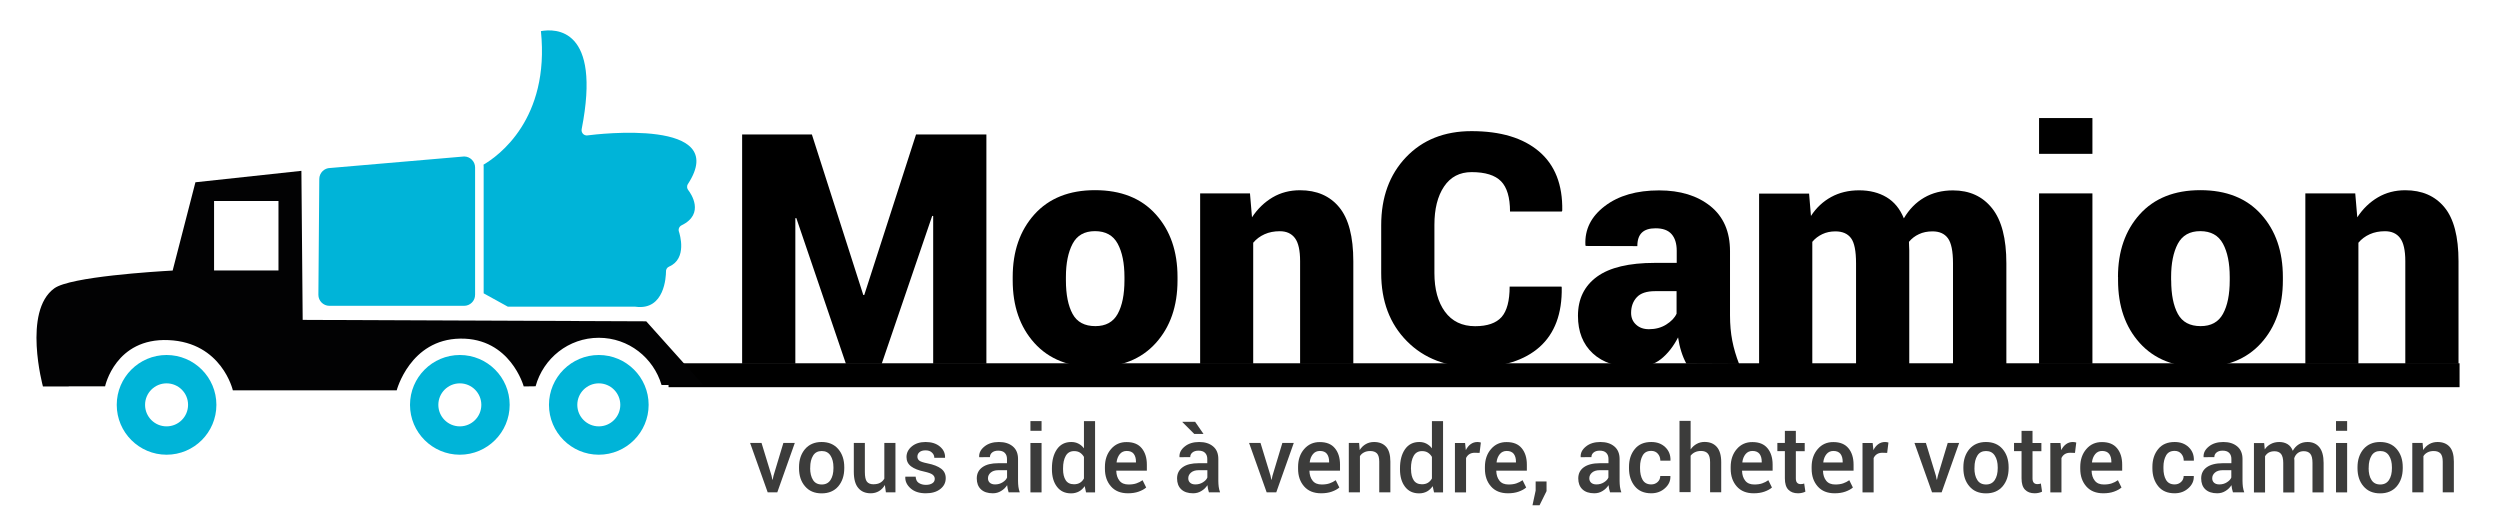 <?xml version="1.0" encoding="UTF-8" standalone="no"?>
<!DOCTYPE svg PUBLIC "-//W3C//DTD SVG 1.1//EN" "http://www.w3.org/Graphics/SVG/1.1/DTD/svg11.dtd">
<svg width="100%" height="100%" viewBox="0 0 316 67" version="1.1" xmlns="http://www.w3.org/2000/svg" xmlns:xlink="http://www.w3.org/1999/xlink" xml:space="preserve" xmlns:serif="http://www.serif.com/" style="fill-rule:evenodd;clip-rule:evenodd;stroke-linejoin:round;stroke-miterlimit:2;">
    <g transform="matrix(1,0,0,1,0,-238)">
        <g id="Logo-Header" serif:id="Logo Header" transform="matrix(1,0,0,0.677,-3.346,116.859)">
            <rect x="3.346" y="179" width="315.654" height="99" style="fill:none;"/>
            <g transform="matrix(0.95,0,0,1.404,-35.051,32.962)">
                <path d="M155.28,143.2L155.41,143.2L162.3,121.85L171.66,121.85L171.66,152.35L164.58,152.35L164.58,132.7L164.45,132.68L157.73,152.35L152.97,152.35L146.37,132.97L146.24,132.99L146.24,152.35L139.16,152.35L139.16,121.85L148.44,121.85L155.28,143.2Z" style="fill-rule:nonzero;"/>
                <path d="M175.16,140.81C175.16,137.4 176.12,134.63 178.05,132.48C179.98,130.34 182.67,129.26 186.11,129.26C189.57,129.26 192.27,130.33 194.2,132.48C196.13,134.62 197.09,137.4 197.09,140.81L197.09,141.25C197.09,144.67 196.13,147.45 194.2,149.59C192.27,151.73 189.59,152.8 186.16,152.8C182.68,152.8 179.98,151.73 178.05,149.59C176.12,147.45 175.16,144.67 175.16,141.25L175.16,140.81ZM182.24,141.25C182.24,143.15 182.54,144.64 183.13,145.72C183.72,146.8 184.73,147.34 186.16,147.34C187.54,147.34 188.53,146.8 189.13,145.71C189.73,144.62 190.03,143.13 190.03,141.25L190.03,140.81C190.03,138.97 189.73,137.49 189.13,136.38C188.53,135.27 187.52,134.71 186.11,134.71C184.71,134.71 183.72,135.27 183.13,136.39C182.54,137.51 182.24,138.98 182.24,140.81L182.24,141.25Z" style="fill-rule:nonzero;"/>
                <path d="M206.73,129.69L207,132.87C207.74,131.74 208.66,130.86 209.74,130.22C210.83,129.58 212.04,129.27 213.39,129.27C215.61,129.27 217.35,130.02 218.6,131.53C219.85,133.04 220.48,135.43 220.48,138.72L220.48,152.36L213.4,152.36L213.4,138.7C213.4,137.26 213.17,136.24 212.71,135.63C212.25,135.02 211.58,134.72 210.7,134.72C209.95,134.72 209.27,134.85 208.67,135.12C208.07,135.39 207.57,135.76 207.16,136.25L207.16,152.36L200.1,152.36L200.1,129.69L206.73,129.69Z" style="fill-rule:nonzero;"/>
                <path d="M248.17,142.07L248.21,142.2C248.27,145.68 247.28,148.31 245.27,150.11C243.25,151.9 240.39,152.8 236.69,152.8C232.92,152.8 229.89,151.65 227.61,149.34C225.33,147.04 224.19,144.02 224.19,140.29L224.19,133.92C224.19,130.21 225.29,127.19 227.49,124.88C229.69,122.57 232.6,121.41 236.21,121.41C240.08,121.41 243.07,122.31 245.19,124.11C247.31,125.91 248.34,128.53 248.28,131.97L248.22,132.1L241.33,132.1C241.33,130.23 240.93,128.89 240.14,128.08C239.35,127.27 238.04,126.86 236.22,126.86C234.63,126.86 233.41,127.5 232.55,128.78C231.69,130.06 231.27,131.76 231.27,133.88L231.27,140.29C231.27,142.43 231.74,144.14 232.67,145.42C233.61,146.7 234.95,147.35 236.69,147.35C238.31,147.35 239.48,146.94 240.2,146.14C240.92,145.33 241.28,143.97 241.28,142.08L248.17,142.08L248.17,142.07Z" style="fill-rule:nonzero;"/>
                <path d="M264.8,152.34C264.54,151.87 264.31,151.33 264.12,150.73C263.93,150.13 263.79,149.5 263.69,148.84C263.07,150.04 262.32,151 261.42,151.72C260.52,152.44 259.34,152.8 257.89,152.8C255.51,152.8 253.67,152.19 252.35,150.97C251.03,149.75 250.37,148.08 250.37,145.97C250.37,143.72 251.22,141.99 252.91,140.76C254.6,139.54 257.16,138.93 260.6,138.93L263.51,138.93L263.51,137.32C263.51,136.36 263.28,135.62 262.82,135.1C262.36,134.58 261.65,134.33 260.7,134.33C259.88,134.33 259.27,134.52 258.87,134.91C258.47,135.3 258.27,135.89 258.27,136.7L251.4,136.68L251.36,136.55C251.26,134.48 252.12,132.76 253.95,131.37C255.78,129.98 258.18,129.29 261.17,129.29C263.98,129.29 266.25,129.99 267.99,131.38C269.73,132.78 270.6,134.77 270.6,137.37L270.6,145.92C270.6,147.12 270.7,148.24 270.9,149.27C271.1,150.3 271.41,151.34 271.81,152.37L264.8,152.34ZM259.81,147.75C260.68,147.75 261.44,147.55 262.1,147.14C262.76,146.73 263.23,146.25 263.49,145.69L263.49,142.69L260.64,142.69C259.51,142.69 258.69,142.96 258.19,143.51C257.69,144.05 257.44,144.75 257.44,145.58C257.44,146.22 257.66,146.74 258.1,147.14C258.54,147.55 259.11,147.75 259.81,147.75Z" style="fill-rule:nonzero;"/>
                <path d="M281.12,129.69L281.37,132.69C282.08,131.6 282.98,130.76 284.06,130.17C285.14,129.58 286.38,129.28 287.78,129.28C289.19,129.28 290.41,129.59 291.43,130.2C292.45,130.81 293.22,131.75 293.73,133.01C294.43,131.82 295.32,130.9 296.42,130.26C297.52,129.62 298.8,129.29 300.26,129.29C302.47,129.29 304.2,130.08 305.47,131.67C306.74,133.26 307.37,135.7 307.37,138.99L307.37,152.38L300.27,152.38L300.27,138.99C300.27,137.37 300.04,136.26 299.59,135.65C299.14,135.04 298.46,134.74 297.55,134.74C296.87,134.74 296.26,134.86 295.74,135.11C295.22,135.35 294.77,135.69 294.41,136.13C294.41,136.37 294.42,136.57 294.43,136.75C294.44,136.92 294.45,137.1 294.45,137.26L294.45,152.38L287.37,152.38L287.37,138.99C287.37,137.36 287.15,136.24 286.7,135.64C286.25,135.04 285.56,134.74 284.63,134.74C283.99,134.74 283.4,134.86 282.88,135.11C282.36,135.36 281.91,135.69 281.55,136.13L281.55,152.39L274.47,152.39L274.47,129.72L281.12,129.72L281.12,129.69Z" style="fill-rule:nonzero;"/>
                <path d="M318.82,124.43L311.72,124.43L311.72,119.67L318.82,119.67L318.82,124.43ZM318.82,152.36L311.72,152.36L311.72,129.69L318.82,129.69L318.82,152.36Z" style="fill-rule:nonzero;"/>
                <path d="M322.22,140.81C322.22,137.4 323.18,134.63 325.11,132.48C327.04,130.34 329.73,129.26 333.18,129.26C336.64,129.26 339.34,130.33 341.27,132.48C343.2,134.62 344.16,137.4 344.16,140.81L344.16,141.25C344.16,144.67 343.2,147.45 341.27,149.59C339.34,151.73 336.66,152.8 333.23,152.8C329.75,152.8 327.05,151.73 325.12,149.59C323.19,147.45 322.23,144.67 322.23,141.25L322.23,140.81L322.22,140.81ZM329.3,141.25C329.3,143.15 329.6,144.64 330.19,145.72C330.78,146.8 331.79,147.34 333.22,147.34C334.6,147.34 335.59,146.8 336.19,145.71C336.79,144.62 337.09,143.13 337.09,141.25L337.09,140.81C337.09,138.97 336.79,137.49 336.19,136.38C335.59,135.27 334.58,134.71 333.17,134.71C331.77,134.71 330.78,135.27 330.18,136.39C329.59,137.51 329.29,138.98 329.29,140.81L329.29,141.25L329.3,141.25Z" style="fill-rule:nonzero;"/>
                <path d="M353.79,129.69L354.06,132.87C354.8,131.74 355.71,130.86 356.8,130.22C357.89,129.58 359.1,129.27 360.44,129.27C362.66,129.27 364.4,130.02 365.65,131.53C366.9,133.04 367.53,135.43 367.53,138.72L367.53,152.36L360.45,152.36L360.45,138.7C360.45,137.26 360.22,136.24 359.76,135.63C359.3,135.02 358.63,134.72 357.75,134.72C357,134.72 356.32,134.85 355.72,135.12C355.12,135.39 354.62,135.76 354.21,136.25L354.21,152.36L347.15,152.36L347.15,129.69L353.79,129.69Z" style="fill-rule:nonzero;"/>
            </g>
            <g transform="matrix(0.95,0,0,1.404,-35.051,32.962)">
                <rect x="129.37" y="152.28" width="238.3" height="3.18"/>
            </g>
            <g transform="matrix(0.95,0,0,1.404,-35.051,32.962)">
                <path d="M143.07,167.22L143.18,167.76L143.22,167.76L143.34,167.22L144.65,162.87L146.17,162.87L143.84,169.44L142.56,169.44L140.22,162.87L141.74,162.87L143.07,167.22Z" style="fill:rgb(60,60,59);fill-rule:nonzero;"/>
                <path d="M146.73,166.1C146.73,165.12 147,164.32 147.53,163.69C148.07,163.07 148.8,162.75 149.73,162.75C150.67,162.75 151.41,163.06 151.95,163.69C152.49,164.32 152.75,165.12 152.75,166.1L152.75,166.23C152.75,167.22 152.48,168.02 151.95,168.65C151.41,169.27 150.68,169.58 149.74,169.58C148.8,169.58 148.06,169.27 147.53,168.64C146.99,168.02 146.73,167.21 146.73,166.23L146.73,166.1ZM148.21,166.23C148.21,166.87 148.34,167.4 148.59,167.8C148.84,168.2 149.23,168.4 149.76,168.4C150.27,168.4 150.66,168.2 150.92,167.8C151.18,167.4 151.31,166.88 151.31,166.24L151.31,166.11C151.31,165.48 151.18,164.96 150.92,164.56C150.66,164.15 150.27,163.95 149.75,163.95C149.24,163.95 148.85,164.15 148.6,164.56C148.35,164.97 148.22,165.48 148.22,166.11L148.22,166.23L148.21,166.23Z" style="fill:rgb(60,60,59);fill-rule:nonzero;"/>
                <path d="M158.15,168.47C157.95,168.82 157.69,169.09 157.37,169.28C157.05,169.47 156.68,169.57 156.27,169.57C155.57,169.57 155.01,169.34 154.62,168.87C154.22,168.41 154.02,167.69 154.02,166.71L154.02,162.87L155.49,162.87L155.49,166.73C155.49,167.36 155.58,167.79 155.76,168.02C155.94,168.25 156.23,168.37 156.61,168.37C156.97,168.37 157.27,168.31 157.51,168.18C157.75,168.05 157.94,167.87 158.08,167.62L158.08,162.87L159.56,162.87L159.56,169.44L158.29,169.44L158.15,168.47Z" style="fill:rgb(60,60,59);fill-rule:nonzero;"/>
                <path d="M164.79,167.65C164.79,167.42 164.69,167.24 164.5,167.09C164.31,166.94 163.94,166.81 163.41,166.69C162.64,166.53 162.05,166.3 161.64,165.99C161.23,165.68 161.03,165.27 161.03,164.75C161.03,164.2 161.26,163.73 161.73,163.34C162.2,162.95 162.81,162.75 163.57,162.75C164.36,162.75 164.99,162.95 165.47,163.35C165.95,163.75 166.18,164.24 166.16,164.81L166.15,164.85L164.73,164.85C164.73,164.58 164.63,164.35 164.41,164.15C164.2,163.95 163.92,163.86 163.57,163.86C163.21,163.86 162.94,163.94 162.76,164.1C162.57,164.26 162.48,164.46 162.48,164.7C162.48,164.92 162.57,165.1 162.74,165.23C162.91,165.36 163.27,165.48 163.82,165.59C164.63,165.75 165.23,165.99 165.64,166.3C166.05,166.61 166.25,167.03 166.25,167.56C166.25,168.15 166.01,168.63 165.52,169.01C165.03,169.39 164.39,169.57 163.59,169.57C162.74,169.57 162.06,169.35 161.57,168.91C161.08,168.47 160.84,167.97 160.87,167.4L160.88,167.36L162.25,167.36C162.27,167.74 162.4,168.02 162.66,168.19C162.92,168.36 163.24,168.45 163.61,168.45C163.99,168.45 164.28,168.37 164.49,168.22C164.69,168.09 164.79,167.89 164.79,167.65Z" style="fill:rgb(60,60,59);fill-rule:nonzero;"/>
                <path d="M174.62,169.45C174.57,169.28 174.52,169.12 174.49,168.96C174.46,168.8 174.43,168.64 174.42,168.49C174.22,168.8 173.96,169.06 173.62,169.26C173.29,169.47 172.92,169.57 172.51,169.57C171.83,169.57 171.3,169.39 170.93,169.04C170.56,168.69 170.38,168.2 170.38,167.59C170.38,166.95 170.63,166.46 171.13,166.1C171.63,165.74 172.34,165.57 173.25,165.57L174.4,165.57L174.4,165C174.4,164.66 174.3,164.39 174.1,164.19C173.9,163.99 173.61,163.9 173.23,163.9C172.89,163.9 172.63,163.98 172.43,164.14C172.23,164.3 172.13,164.51 172.13,164.76L170.71,164.77L170.7,164.73C170.67,164.21 170.9,163.75 171.4,163.35C171.89,162.95 172.53,162.75 173.32,162.75C174.09,162.75 174.7,162.94 175.17,163.33C175.64,163.72 175.87,164.28 175.87,165.01L175.87,167.93C175.87,168.2 175.89,168.46 175.92,168.71C175.95,168.96 176.02,169.2 176.1,169.44L174.62,169.44L174.62,169.45ZM172.82,168.39C173.19,168.39 173.52,168.3 173.82,168.11C174.12,167.92 174.32,167.71 174.41,167.47L174.41,166.5L173.24,166.5C172.81,166.5 172.47,166.61 172.23,166.82C171.99,167.03 171.87,167.28 171.87,167.57C171.87,167.82 171.95,168.02 172.12,168.17C172.28,168.31 172.51,168.39 172.82,168.39Z" style="fill:rgb(60,60,59);fill-rule:nonzero;"/>
                <path d="M179,161.26L177.52,161.26L177.52,159.97L179,159.97L179,161.26ZM179,169.45L177.52,169.45L177.52,162.88L179,162.88L179,169.45Z" style="fill:rgb(60,60,59);fill-rule:nonzero;"/>
                <path d="M180.38,166.25C180.38,165.2 180.6,164.36 181.05,163.71C181.5,163.07 182.13,162.75 182.95,162.75C183.31,162.75 183.63,162.82 183.91,162.97C184.19,163.11 184.44,163.32 184.64,163.59L184.64,159.97L186.12,159.97L186.12,169.45L184.92,169.45L184.74,168.62C184.53,168.93 184.27,169.17 183.97,169.33C183.67,169.49 183.32,169.58 182.93,169.58C182.12,169.58 181.5,169.29 181.05,168.7C180.6,168.11 180.38,167.34 180.38,166.39L180.38,166.25ZM181.86,166.38C181.86,166.99 181.98,167.47 182.21,167.83C182.44,168.19 182.81,168.37 183.32,168.37C183.63,168.37 183.9,168.3 184.11,168.17C184.33,168.04 184.5,167.85 184.64,167.6L184.64,164.73C184.5,164.49 184.32,164.3 184.11,164.16C183.89,164.02 183.63,163.96 183.33,163.96C182.83,163.96 182.46,164.17 182.22,164.59C181.98,165.01 181.86,165.57 181.86,166.25L181.86,166.38Z" style="fill:rgb(60,60,59);fill-rule:nonzero;"/>
                <path d="M190.49,169.57C189.53,169.57 188.78,169.27 188.24,168.66C187.7,168.05 187.43,167.27 187.43,166.31L187.43,166.07C187.43,165.11 187.7,164.31 188.24,163.69C188.78,163.06 189.48,162.75 190.33,162.76C191.21,162.76 191.88,163.03 192.33,163.58C192.78,164.13 193.01,164.85 193.01,165.76L193.01,166.56L188.95,166.56L188.94,166.59C188.96,167.13 189.1,167.57 189.37,167.9C189.64,168.24 190.04,168.4 190.58,168.4C190.98,168.4 191.33,168.35 191.62,168.25C191.91,168.15 192.19,168.01 192.44,167.83L192.92,168.8C192.67,169.02 192.34,169.2 191.92,169.35C191.5,169.5 191.03,169.57 190.49,169.57ZM190.33,163.94C189.95,163.94 189.64,164.08 189.41,164.36C189.18,164.64 189.04,165 188.98,165.44L188.99,165.47L191.56,165.47L191.56,165.35C191.56,164.93 191.46,164.59 191.27,164.33C191.07,164.07 190.76,163.94 190.33,163.94Z" style="fill:rgb(60,60,59);fill-rule:nonzero;"/>
                <path d="M201.27,169.45C201.22,169.28 201.17,169.12 201.14,168.96C201.11,168.8 201.08,168.64 201.07,168.49C200.87,168.8 200.61,169.06 200.27,169.26C199.94,169.47 199.57,169.57 199.16,169.57C198.48,169.57 197.95,169.39 197.58,169.04C197.21,168.69 197.03,168.2 197.03,167.59C197.03,166.95 197.28,166.46 197.78,166.1C198.28,165.74 198.99,165.57 199.9,165.57L201.05,165.57L201.05,165C201.05,164.66 200.95,164.39 200.75,164.19C200.55,163.99 200.26,163.9 199.88,163.9C199.54,163.9 199.28,163.98 199.08,164.14C198.88,164.3 198.78,164.51 198.78,164.76L197.36,164.77L197.35,164.73C197.32,164.21 197.55,163.75 198.05,163.35C198.54,162.95 199.18,162.75 199.97,162.75C200.74,162.75 201.35,162.94 201.82,163.33C202.29,163.72 202.52,164.28 202.52,165.01L202.52,167.93C202.52,168.2 202.54,168.46 202.57,168.71C202.6,168.96 202.67,169.2 202.75,169.44L201.27,169.44L201.27,169.45ZM200.55,161.68L199.32,161.68L197.74,160.1L197.75,160.06L199.43,160.06L200.55,161.68ZM199.47,168.39C199.84,168.39 200.17,168.3 200.47,168.11C200.77,167.92 200.97,167.71 201.06,167.47L201.06,166.5L199.89,166.5C199.46,166.5 199.12,166.61 198.88,166.82C198.64,167.03 198.52,167.28 198.52,167.57C198.52,167.82 198.6,168.02 198.77,168.17C198.92,168.31 199.16,168.39 199.47,168.39Z" style="fill:rgb(60,60,59);fill-rule:nonzero;"/>
                <path d="M209.46,167.22L209.57,167.76L209.61,167.76L209.73,167.22L211.04,162.87L212.56,162.87L210.23,169.44L208.95,169.44L206.61,162.87L208.13,162.87L209.46,167.22Z" style="fill:rgb(60,60,59);fill-rule:nonzero;"/>
                <path d="M216.19,169.57C215.23,169.57 214.48,169.27 213.94,168.66C213.4,168.05 213.13,167.27 213.13,166.31L213.13,166.07C213.13,165.11 213.4,164.31 213.94,163.69C214.48,163.07 215.18,162.75 216.03,162.76C216.91,162.76 217.58,163.03 218.03,163.58C218.48,164.12 218.71,164.85 218.71,165.76L218.71,166.56L214.65,166.56L214.64,166.59C214.66,167.13 214.8,167.57 215.07,167.9C215.34,168.24 215.74,168.4 216.28,168.4C216.68,168.4 217.03,168.35 217.32,168.25C217.61,168.15 217.89,168.01 218.14,167.83L218.62,168.8C218.37,169.02 218.04,169.2 217.62,169.35C217.21,169.5 216.73,169.57 216.19,169.57ZM216.03,163.94C215.65,163.94 215.34,164.08 215.11,164.36C214.88,164.64 214.73,165 214.68,165.44L214.69,165.47L217.26,165.47L217.26,165.35C217.26,164.93 217.16,164.59 216.97,164.33C216.77,164.07 216.46,163.94 216.03,163.94Z" style="fill:rgb(60,60,59);fill-rule:nonzero;"/>
                <path d="M221.25,162.87L221.33,163.82C221.54,163.48 221.81,163.22 222.14,163.03C222.47,162.84 222.83,162.75 223.24,162.75C223.92,162.75 224.46,162.96 224.84,163.38C225.22,163.8 225.41,164.46 225.41,165.35L225.41,169.44L223.93,169.44L223.93,165.36C223.93,164.85 223.83,164.49 223.63,164.27C223.43,164.06 223.13,163.95 222.73,163.95C222.41,163.95 222.14,164.01 221.91,164.13C221.68,164.25 221.49,164.41 221.36,164.63L221.36,169.44L219.88,169.44L219.88,162.87L221.25,162.87Z" style="fill:rgb(60,60,59);fill-rule:nonzero;"/>
                <path d="M226.69,166.25C226.69,165.2 226.91,164.36 227.36,163.71C227.81,163.07 228.44,162.75 229.25,162.75C229.61,162.75 229.93,162.82 230.21,162.97C230.49,163.12 230.74,163.32 230.94,163.59L230.94,159.97L232.42,159.97L232.42,169.45L231.22,169.45L231.04,168.62C230.83,168.93 230.57,169.17 230.28,169.33C229.98,169.49 229.63,169.58 229.24,169.58C228.43,169.58 227.81,169.29 227.36,168.7C226.91,168.11 226.69,167.34 226.69,166.39L226.69,166.25ZM228.16,166.38C228.16,166.99 228.28,167.47 228.51,167.83C228.74,168.19 229.11,168.37 229.62,168.37C229.93,168.37 230.2,168.3 230.41,168.17C230.62,168.04 230.8,167.85 230.94,167.6L230.94,164.73C230.8,164.49 230.62,164.3 230.4,164.16C230.18,164.02 229.92,163.96 229.62,163.96C229.12,163.96 228.75,164.17 228.51,164.59C228.27,165.01 228.15,165.57 228.15,166.25L228.15,166.38L228.16,166.38Z" style="fill:rgb(60,60,59);fill-rule:nonzero;"/>
                <path d="M237.28,164.2L236.65,164.18C236.36,164.18 236.12,164.24 235.93,164.36C235.74,164.48 235.59,164.65 235.48,164.88L235.48,169.45L234,169.45L234,162.88L235.35,162.88L235.45,163.83C235.62,163.49 235.83,163.23 236.09,163.04C236.35,162.85 236.65,162.75 236.99,162.75C237.08,162.75 237.16,162.76 237.24,162.77C237.32,162.78 237.39,162.8 237.45,162.82L237.28,164.2Z" style="fill:rgb(60,60,59);fill-rule:nonzero;"/>
                <path d="M241.05,169.57C240.09,169.57 239.34,169.27 238.8,168.66C238.26,168.05 237.99,167.27 237.99,166.31L237.99,166.07C237.99,165.11 238.26,164.31 238.8,163.69C239.34,163.06 240.04,162.75 240.89,162.76C241.77,162.76 242.44,163.03 242.89,163.58C243.34,164.12 243.57,164.85 243.57,165.76L243.57,166.56L239.51,166.56L239.5,166.59C239.52,167.13 239.66,167.57 239.93,167.9C240.2,168.24 240.6,168.4 241.14,168.4C241.54,168.4 241.89,168.35 242.18,168.25C242.47,168.15 242.75,168.01 243,167.83L243.48,168.8C243.23,169.02 242.9,169.2 242.48,169.35C242.06,169.5 241.59,169.57 241.05,169.57ZM240.89,163.94C240.51,163.94 240.2,164.08 239.97,164.36C239.74,164.64 239.59,165 239.54,165.44L239.55,165.47L242.12,165.47L242.12,165.35C242.12,164.93 242.02,164.59 241.83,164.33C241.62,164.07 241.31,163.94 240.89,163.94Z" style="fill:rgb(60,60,59);fill-rule:nonzero;"/>
                <path d="M246.2,169.26L245.26,171.16L244.32,171.16L244.74,169.21L244.74,168L246.19,168L246.19,169.26L246.2,169.26Z" style="fill:rgb(60,60,59);fill-rule:nonzero;"/>
                <path d="M254.64,169.45C254.59,169.28 254.54,169.12 254.51,168.96C254.48,168.8 254.45,168.64 254.44,168.49C254.24,168.8 253.98,169.06 253.65,169.26C253.32,169.47 252.95,169.57 252.54,169.57C251.86,169.57 251.33,169.39 250.96,169.04C250.59,168.69 250.41,168.2 250.41,167.59C250.41,166.95 250.66,166.46 251.16,166.1C251.66,165.75 252.37,165.57 253.28,165.57L254.43,165.57L254.43,165C254.43,164.66 254.33,164.39 254.13,164.19C253.93,163.99 253.64,163.9 253.26,163.9C252.92,163.9 252.66,163.98 252.46,164.14C252.26,164.3 252.16,164.51 252.16,164.76L250.74,164.77L250.73,164.73C250.7,164.21 250.93,163.75 251.43,163.35C251.92,162.95 252.56,162.75 253.35,162.75C254.12,162.75 254.73,162.94 255.2,163.33C255.67,163.72 255.91,164.28 255.91,165.01L255.91,167.93C255.91,168.2 255.93,168.46 255.96,168.71C256,168.96 256.05,169.2 256.14,169.44L254.64,169.44L254.64,169.45ZM252.83,168.39C253.2,168.39 253.53,168.3 253.83,168.11C254.13,167.92 254.33,167.71 254.42,167.47L254.42,166.5L253.25,166.5C252.82,166.5 252.48,166.61 252.24,166.82C252,167.03 251.88,167.28 251.88,167.57C251.88,167.82 251.96,168.02 252.13,168.17C252.29,168.31 252.52,168.39 252.83,168.39Z" style="fill:rgb(60,60,59);fill-rule:nonzero;"/>
                <path d="M260.12,168.39C260.46,168.39 260.74,168.28 260.97,168.07C261.2,167.86 261.32,167.59 261.32,167.27L262.66,167.27L262.67,167.31C262.69,167.93 262.44,168.46 261.94,168.9C261.44,169.35 260.83,169.57 260.12,169.57C259.17,169.57 258.44,169.26 257.93,168.63C257.42,168 257.16,167.21 257.16,166.26L257.16,166.05C257.16,165.1 257.42,164.31 257.93,163.69C258.44,163.06 259.17,162.75 260.12,162.75C260.89,162.75 261.51,162.98 261.99,163.44C262.47,163.9 262.7,164.48 262.68,165.19L262.67,165.23L261.33,165.23C261.33,164.87 261.22,164.56 261,164.31C260.78,164.06 260.49,163.93 260.12,163.93C259.59,163.93 259.21,164.13 258.98,164.54C258.75,164.95 258.63,165.45 258.63,166.05L258.63,166.26C258.63,166.87 258.74,167.38 258.97,167.78C259.21,168.19 259.59,168.39 260.12,168.39Z" style="fill:rgb(60,60,59);fill-rule:nonzero;"/>
                <path d="M265.37,163.72C265.59,163.41 265.86,163.17 266.17,163C266.48,162.83 266.83,162.74 267.21,162.74C267.91,162.74 268.45,162.96 268.84,163.4C269.23,163.84 269.43,164.52 269.43,165.43L269.43,169.43L267.95,169.43L267.95,165.41C267.95,164.9 267.85,164.52 267.65,164.29C267.45,164.06 267.15,163.94 266.75,163.94C266.43,163.94 266.16,164 265.93,164.11C265.7,164.22 265.51,164.38 265.36,164.57L265.36,169.42L263.88,169.42L263.88,159.94L265.36,159.94L265.36,163.72L265.37,163.72Z" style="fill:rgb(60,60,59);fill-rule:nonzero;"/>
                <path d="M273.75,169.57C272.79,169.57 272.04,169.27 271.5,168.66C270.96,168.05 270.69,167.27 270.69,166.31L270.69,166.07C270.69,165.11 270.96,164.31 271.5,163.69C272.04,163.06 272.74,162.75 273.59,162.76C274.47,162.76 275.14,163.03 275.59,163.58C276.04,164.12 276.27,164.85 276.27,165.76L276.27,166.56L272.21,166.56L272.2,166.59C272.22,167.13 272.36,167.57 272.63,167.9C272.9,168.24 273.3,168.4 273.84,168.4C274.24,168.4 274.59,168.35 274.88,168.25C275.17,168.15 275.45,168.01 275.7,167.83L276.18,168.8C275.93,169.02 275.6,169.2 275.18,169.35C274.76,169.5 274.29,169.57 273.75,169.57ZM273.59,163.94C273.21,163.94 272.9,164.08 272.67,164.36C272.44,164.64 272.29,165 272.24,165.44L272.25,165.47L274.82,165.47L274.82,165.35C274.82,164.93 274.72,164.59 274.53,164.33C274.32,164.07 274.01,163.94 273.59,163.94Z" style="fill:rgb(60,60,59);fill-rule:nonzero;"/>
                <path d="M279.36,161.27L279.36,162.88L280.54,162.88L280.54,163.97L279.36,163.97L279.36,167.6C279.36,167.87 279.42,168.06 279.54,168.18C279.66,168.3 279.81,168.35 280.01,168.35C280.09,168.35 280.17,168.34 280.25,168.33C280.33,168.32 280.4,168.3 280.47,168.27L280.63,169.35C280.51,169.42 280.36,169.47 280.18,169.51C280.01,169.55 279.83,169.57 279.64,169.57C279.1,169.57 278.67,169.41 278.36,169.09C278.05,168.77 277.9,168.27 277.9,167.59L277.9,163.96L276.9,163.96L276.9,162.87L277.9,162.87L277.9,161.27L279.36,161.27Z" style="fill:rgb(60,60,59);fill-rule:nonzero;"/>
                <path d="M284.52,169.57C283.56,169.57 282.81,169.27 282.27,168.66C281.73,168.05 281.46,167.27 281.46,166.31L281.46,166.07C281.46,165.11 281.73,164.31 282.27,163.69C282.81,163.06 283.51,162.75 284.36,162.76C285.24,162.76 285.91,163.03 286.36,163.58C286.81,164.12 287.04,164.85 287.04,165.76L287.04,166.56L282.98,166.56L282.97,166.59C282.99,167.13 283.13,167.57 283.4,167.9C283.67,168.24 284.07,168.4 284.61,168.4C285.01,168.4 285.36,168.35 285.65,168.25C285.94,168.15 286.22,168.01 286.47,167.83L286.95,168.8C286.7,169.02 286.37,169.2 285.95,169.35C285.53,169.5 285.05,169.57 284.52,169.57ZM284.36,163.94C283.98,163.94 283.67,164.08 283.44,164.36C283.21,164.64 283.06,165 283.01,165.44L283.02,165.47L285.59,165.47L285.59,165.35C285.59,164.93 285.49,164.59 285.3,164.33C285.09,164.07 284.78,163.94 284.36,163.94Z" style="fill:rgb(60,60,59);fill-rule:nonzero;"/>
                <path d="M291.51,164.2L290.88,164.18C290.59,164.18 290.35,164.24 290.16,164.36C289.97,164.48 289.82,164.65 289.71,164.88L289.71,169.45L288.23,169.45L288.23,162.88L289.58,162.88L289.68,163.83C289.85,163.49 290.06,163.23 290.32,163.04C290.58,162.85 290.88,162.75 291.22,162.75C291.31,162.75 291.39,162.76 291.47,162.77C291.55,162.78 291.62,162.8 291.68,162.82L291.51,164.2Z" style="fill:rgb(60,60,59);fill-rule:nonzero;"/>
                <path d="M297.99,167.22L298.1,167.76L298.14,167.76L298.26,167.22L299.57,162.87L301.09,162.87L298.76,169.44L297.48,169.44L295.14,162.87L296.66,162.87L297.99,167.22Z" style="fill:rgb(60,60,59);fill-rule:nonzero;"/>
                <path d="M301.65,166.1C301.65,165.12 301.92,164.32 302.45,163.69C302.99,163.07 303.72,162.75 304.65,162.75C305.59,162.75 306.33,163.06 306.87,163.69C307.41,164.32 307.67,165.12 307.67,166.1L307.67,166.23C307.67,167.22 307.4,168.02 306.87,168.65C306.33,169.27 305.6,169.58 304.66,169.58C303.72,169.58 302.98,169.27 302.45,168.64C301.91,168.02 301.65,167.21 301.65,166.23L301.65,166.1ZM303.12,166.23C303.12,166.87 303.24,167.4 303.5,167.8C303.75,168.2 304.14,168.4 304.67,168.4C305.18,168.4 305.57,168.2 305.83,167.8C306.09,167.4 306.22,166.88 306.22,166.24L306.22,166.11C306.22,165.48 306.09,164.96 305.83,164.56C305.57,164.15 305.18,163.95 304.66,163.95C304.15,163.95 303.76,164.15 303.51,164.56C303.26,164.97 303.13,165.48 303.13,166.11L303.13,166.23L303.12,166.23Z" style="fill:rgb(60,60,59);fill-rule:nonzero;"/>
                <path d="M310.85,161.27L310.85,162.88L312.03,162.88L312.03,163.97L310.85,163.97L310.85,167.6C310.85,167.87 310.91,168.06 311.03,168.18C311.15,168.3 311.3,168.35 311.5,168.35C311.58,168.35 311.66,168.34 311.74,168.33C311.82,168.32 311.89,168.3 311.96,168.27L312.12,169.35C312,169.42 311.85,169.47 311.67,169.51C311.5,169.55 311.32,169.57 311.13,169.57C310.59,169.57 310.16,169.41 309.85,169.09C309.54,168.77 309.39,168.27 309.39,167.59L309.39,163.96L308.39,163.96L308.39,162.87L309.39,162.87L309.39,161.27L310.85,161.27Z" style="fill:rgb(60,60,59);fill-rule:nonzero;"/>
                <path d="M316.5,164.2L315.87,164.18C315.58,164.18 315.34,164.24 315.15,164.36C314.96,164.48 314.81,164.65 314.7,164.88L314.7,169.45L313.22,169.45L313.22,162.88L314.57,162.88L314.67,163.83C314.84,163.49 315.05,163.23 315.31,163.04C315.57,162.85 315.87,162.75 316.21,162.75C316.3,162.75 316.38,162.76 316.46,162.77C316.54,162.78 316.61,162.8 316.67,162.82L316.5,164.2Z" style="fill:rgb(60,60,59);fill-rule:nonzero;"/>
                <path d="M320.26,169.57C319.3,169.57 318.55,169.27 318.01,168.66C317.47,168.05 317.2,167.27 317.2,166.31L317.2,166.07C317.2,165.11 317.47,164.31 318.01,163.69C318.55,163.06 319.25,162.75 320.1,162.76C320.98,162.76 321.65,163.03 322.1,163.58C322.55,164.12 322.78,164.85 322.78,165.76L322.78,166.56L318.72,166.56L318.71,166.59C318.73,167.13 318.87,167.57 319.14,167.9C319.41,168.24 319.81,168.4 320.35,168.4C320.75,168.4 321.1,168.35 321.39,168.25C321.68,168.15 321.96,168.01 322.21,167.83L322.69,168.8C322.44,169.02 322.11,169.2 321.69,169.35C321.28,169.5 320.8,169.57 320.26,169.57ZM320.11,163.94C319.73,163.94 319.42,164.08 319.19,164.36C318.96,164.64 318.81,165 318.76,165.44L318.77,165.47L321.34,165.47L321.34,165.35C321.34,164.93 321.24,164.59 321.05,164.33C320.84,164.07 320.53,163.94 320.11,163.94Z" style="fill:rgb(60,60,59);fill-rule:nonzero;"/>
                <path d="M329.76,168.39C330.1,168.39 330.38,168.28 330.61,168.07C330.84,167.86 330.96,167.59 330.96,167.27L332.3,167.27L332.31,167.31C332.33,167.93 332.08,168.46 331.58,168.9C331.08,169.35 330.47,169.57 329.76,169.57C328.81,169.57 328.08,169.26 327.57,168.63C327.06,168 326.8,167.21 326.8,166.26L326.8,166.05C326.8,165.1 327.06,164.31 327.57,163.69C328.08,163.06 328.81,162.75 329.76,162.75C330.53,162.75 331.15,162.98 331.63,163.44C332.11,163.9 332.34,164.48 332.32,165.19L332.31,165.23L330.97,165.23C330.97,164.87 330.86,164.56 330.64,164.31C330.42,164.06 330.13,163.93 329.76,163.93C329.23,163.93 328.85,164.13 328.62,164.54C328.39,164.95 328.27,165.45 328.27,166.05L328.27,166.26C328.27,166.87 328.38,167.38 328.61,167.78C328.85,168.19 329.23,168.39 329.76,168.39Z" style="fill:rgb(60,60,59);fill-rule:nonzero;"/>
                <path d="M337.52,169.45C337.47,169.28 337.42,169.12 337.39,168.96C337.36,168.8 337.33,168.64 337.32,168.49C337.12,168.8 336.86,169.06 336.53,169.26C336.2,169.47 335.83,169.57 335.42,169.57C334.74,169.57 334.21,169.39 333.84,169.04C333.47,168.69 333.29,168.2 333.29,167.59C333.29,166.95 333.54,166.46 334.04,166.1C334.54,165.75 335.25,165.57 336.16,165.57L337.31,165.57L337.31,165C337.31,164.66 337.21,164.39 337.01,164.19C336.81,163.99 336.52,163.9 336.14,163.9C335.8,163.9 335.54,163.98 335.34,164.14C335.14,164.3 335.04,164.51 335.04,164.76L333.62,164.77L333.61,164.73C333.58,164.21 333.81,163.75 334.31,163.35C334.8,162.95 335.44,162.75 336.23,162.75C337,162.75 337.61,162.94 338.08,163.33C338.55,163.72 338.79,164.28 338.79,165.01L338.79,167.93C338.79,168.2 338.81,168.46 338.84,168.71C338.88,168.96 338.93,169.2 339.02,169.44L337.52,169.44L337.52,169.45ZM335.71,168.39C336.08,168.39 336.41,168.3 336.71,168.11C337.01,167.92 337.21,167.71 337.3,167.47L337.3,166.5L336.13,166.5C335.7,166.5 335.36,166.61 335.12,166.82C334.88,167.03 334.76,167.28 334.76,167.57C334.76,167.82 334.84,168.02 335.01,168.17C335.17,168.31 335.4,168.39 335.71,168.39Z" style="fill:rgb(60,60,59);fill-rule:nonzero;"/>
                <path d="M341.67,162.87L341.75,163.73C341.96,163.42 342.23,163.18 342.56,163.01C342.88,162.84 343.26,162.75 343.68,162.75C344.11,162.75 344.48,162.85 344.79,163.04C345.1,163.23 345.33,163.53 345.48,163.92C345.68,163.55 345.95,163.27 346.28,163.06C346.61,162.85 347,162.75 347.45,162.75C348.11,162.75 348.63,162.98 349.01,163.44C349.39,163.9 349.58,164.6 349.58,165.53L349.58,169.45L348.1,169.45L348.1,165.53C348.1,164.95 348,164.55 347.81,164.32C347.62,164.09 347.33,163.97 346.94,163.97C346.62,163.97 346.36,164.05 346.14,164.22C345.92,164.39 345.76,164.62 345.67,164.91C345.67,164.97 345.67,165.02 345.68,165.07C345.68,165.11 345.69,165.16 345.69,165.2L345.69,169.46L344.21,169.46L344.21,165.54C344.21,164.99 344.11,164.59 343.92,164.34C343.72,164.1 343.43,163.98 343.05,163.98C342.75,163.98 342.5,164.04 342.29,164.15C342.08,164.27 341.92,164.43 341.79,164.64L341.79,169.46L340.31,169.46L340.31,162.89L341.67,162.89L341.67,162.87Z" style="fill:rgb(60,60,59);fill-rule:nonzero;"/>
                <path d="M352.71,161.26L351.23,161.26L351.23,159.97L352.71,159.97L352.71,161.26ZM352.71,169.45L351.23,169.45L351.23,162.88L352.71,162.88L352.71,169.45Z" style="fill:rgb(60,60,59);fill-rule:nonzero;"/>
                <path d="M354.09,166.1C354.09,165.12 354.36,164.32 354.89,163.69C355.43,163.07 356.16,162.75 357.09,162.75C358.03,162.75 358.77,163.06 359.31,163.69C359.85,164.32 360.11,165.12 360.11,166.1L360.11,166.23C360.11,167.22 359.84,168.02 359.31,168.65C358.77,169.27 358.04,169.58 357.1,169.58C356.16,169.58 355.42,169.27 354.89,168.64C354.35,168.02 354.09,167.21 354.09,166.23L354.09,166.1ZM355.57,166.23C355.57,166.87 355.69,167.4 355.95,167.8C356.2,168.2 356.59,168.4 357.12,168.4C357.63,168.4 358.02,168.2 358.28,167.8C358.54,167.4 358.67,166.88 358.67,166.24L358.67,166.11C358.67,165.48 358.54,164.96 358.28,164.56C358.02,164.15 357.63,163.95 357.11,163.95C356.6,163.95 356.21,164.15 355.96,164.56C355.71,164.97 355.58,165.48 355.58,166.11L355.58,166.23L355.57,166.23Z" style="fill:rgb(60,60,59);fill-rule:nonzero;"/>
                <path d="M362.75,162.87L362.83,163.82C363.04,163.48 363.31,163.22 363.64,163.03C363.97,162.84 364.33,162.75 364.74,162.75C365.42,162.75 365.96,162.96 366.34,163.38C366.72,163.8 366.91,164.46 366.91,165.35L366.91,169.44L365.43,169.44L365.43,165.36C365.43,164.85 365.33,164.49 365.13,164.27C364.93,164.06 364.63,163.95 364.23,163.95C363.91,163.95 363.64,164.01 363.41,164.13C363.18,164.25 362.99,164.41 362.86,164.63L362.86,169.44L361.38,169.44L361.38,162.87L362.75,162.87Z" style="fill:rgb(60,60,59);fill-rule:nonzero;"/>
            </g>
            <g transform="matrix(0.95,0,0,1.404,-35.051,32.962)">
                <path d="M62.58,164.44C58.93,164.44 55.95,161.47 55.95,157.81C55.95,154.16 58.92,151.18 62.58,151.18C66.24,151.18 69.21,154.15 69.21,157.81C69.21,161.47 66.24,164.44 62.58,164.44ZM62.58,154.95C61,154.95 59.72,156.23 59.72,157.81C59.72,159.39 61,160.67 62.58,160.67C64.16,160.67 65.44,159.39 65.44,157.81C65.45,156.23 64.16,154.95 62.58,154.95Z" style="fill:rgb(0,180,216);fill-rule:nonzero;"/>
                <path d="M101.6,164.44C97.95,164.44 94.97,161.47 94.97,157.81C94.97,154.16 97.94,151.18 101.6,151.18C105.26,151.18 108.23,154.15 108.23,157.81C108.23,161.47 105.25,164.44 101.6,164.44ZM101.6,154.95C100.02,154.95 98.74,156.23 98.74,157.81C98.74,159.39 100.02,160.67 101.6,160.67C103.18,160.67 104.46,159.39 104.46,157.81C104.46,156.23 103.18,154.95 101.6,154.95Z" style="fill:rgb(0,180,216);fill-rule:nonzero;"/>
                <path d="M120.09,164.44C116.44,164.44 113.46,161.47 113.46,157.81C113.46,154.16 116.43,151.18 120.09,151.18C123.74,151.18 126.72,154.15 126.72,157.81C126.72,161.47 123.74,164.44 120.09,164.44ZM120.09,154.95C118.51,154.95 117.23,156.23 117.23,157.81C117.23,159.39 118.51,160.67 120.09,160.67C121.67,160.67 122.95,159.39 122.95,157.81C122.95,156.23 121.67,154.95 120.09,154.95Z" style="fill:rgb(0,180,216);fill-rule:nonzero;"/>
                <g>
                    <path d="M112.39,108.11C113.59,119.84 106.7,124.73 104.75,125.87C104.77,125.99 104.77,126.12 104.77,126.25L104.77,142.98L107.98,144.75L124.87,144.75C124.9,144.75 124.94,144.75 124.98,144.76C128.87,145.29 129.02,140.69 129.03,140.12C129,139.83 129.16,139.54 129.45,139.42C131.89,138.37 130.85,135.08 130.76,134.8C130.63,134.47 130.78,134.09 131.11,133.93C134.27,132.39 132.28,129.63 132.02,129.29C131.81,129.06 131.77,128.71 131.95,128.44C137.68,119.65 119.78,121.82 118.64,121.97C118.55,121.99 118.45,121.99 118.36,121.97C117.98,121.9 117.74,121.53 117.81,121.15C120.47,107.62 114.31,107.76 112.39,108.11Z" style="fill:rgb(0,180,216);"/>
                    <path d="M103.63,143.17L103.63,126.24C103.63,125.84 103.47,125.48 103.2,125.21C102.94,124.95 102.57,124.78 102.17,124.78L84.36,126.31C83.96,126.31 83.6,126.47 83.33,126.74C83.07,127 82.9,127.37 82.9,127.77L82.78,143.18C82.78,143.58 82.94,143.94 83.21,144.21C83.47,144.47 83.84,144.64 84.24,144.64L102.17,144.64C102.57,144.64 102.93,144.48 103.2,144.21C103.42,143.99 103.57,143.71 103.61,143.4C103.61,143.35 103.61,143.3 103.62,143.24C103.62,143.21 103.63,143.19 103.63,143.17Z" style="fill:rgb(0,180,216);"/>
                </g>
                <path d="M126.4,146.7L80.69,146.51L80.52,126.69L66.42,128.21L63.39,139.95C61.04,140.08 49.78,140.77 47.65,142.31C43.41,145.36 46.13,155.36 46.13,155.36L49.56,155.36L49.57,155.35L54.4,155.35C54.4,155.35 55.76,148.88 62.85,149.2C69.94,149.51 71.4,155.88 71.4,155.88L93.2,155.88C93.2,155.88 94.97,149.1 101.65,149C108.33,148.9 110.1,155.36 110.1,155.36L111.68,155.34C112.7,151.63 116.06,148.89 120.09,148.89C124.06,148.89 127.37,151.55 128.44,155.17L133.97,155.14L126.4,146.7ZM77.47,139.94L68.9,139.94L68.9,130.7L77.47,130.7L77.47,139.94Z" style="fill:rgb(2,2,3);fill-rule:nonzero;"/>
            </g>
        </g>
    </g>
</svg>
